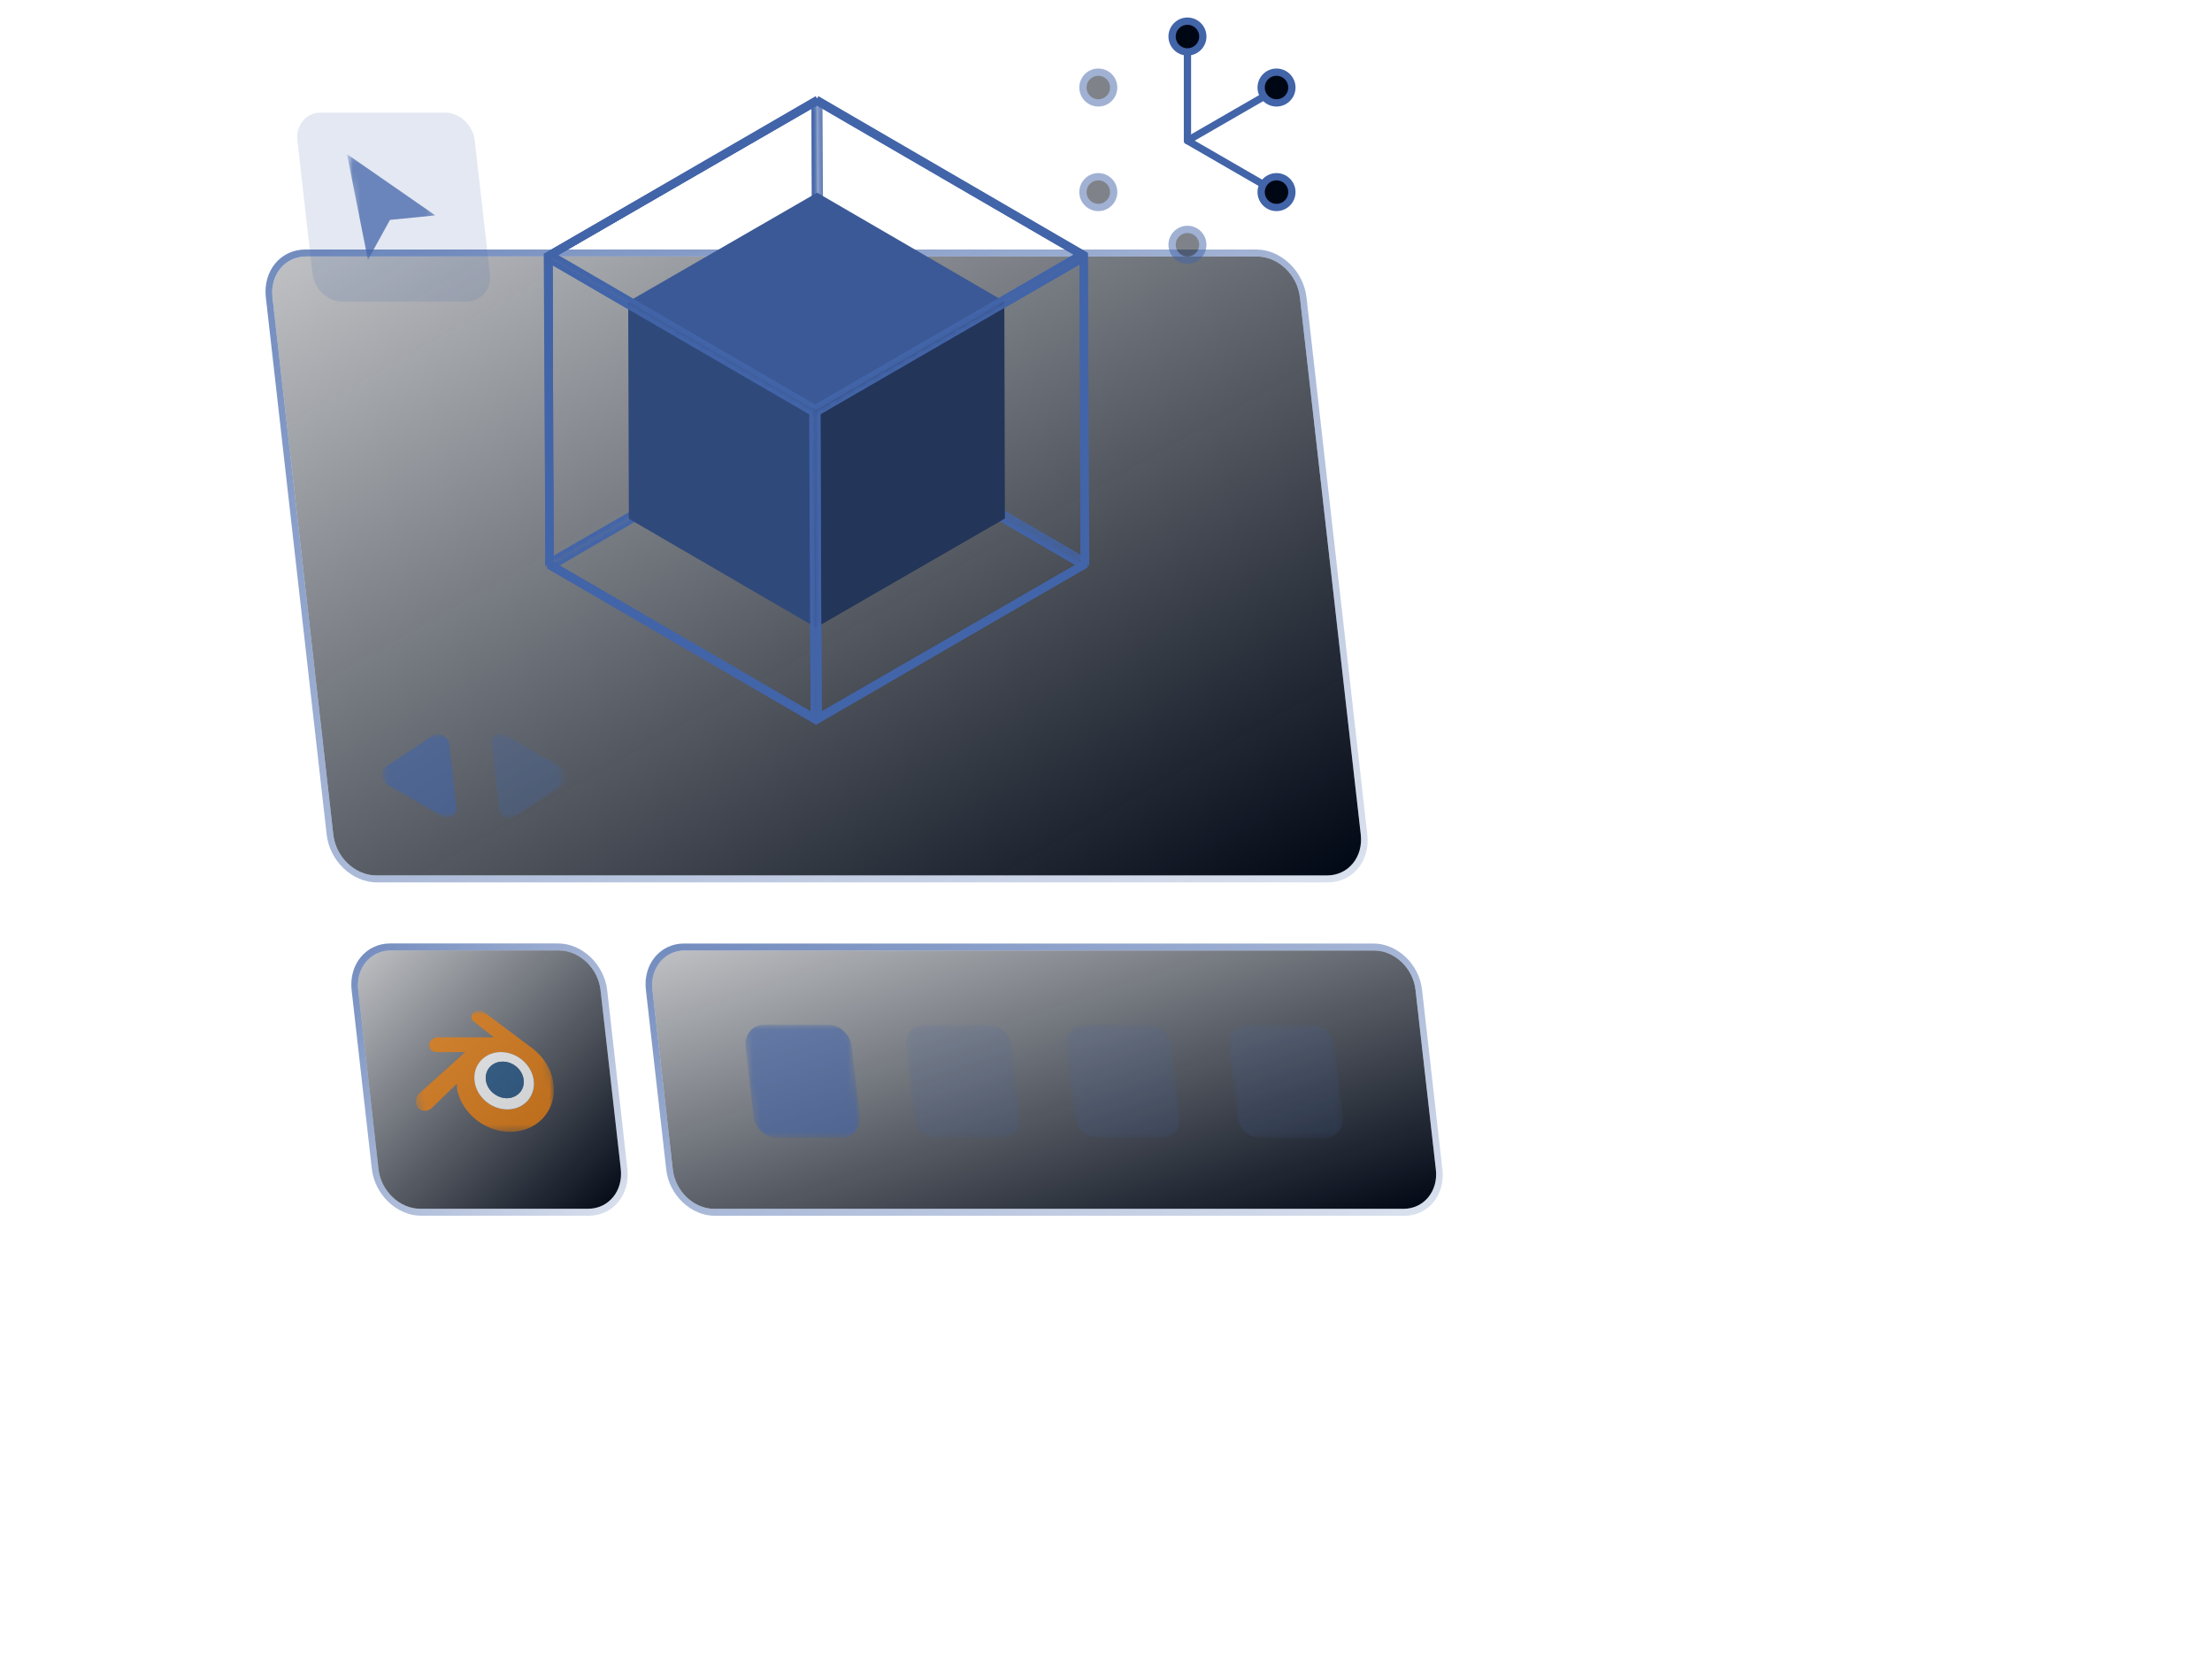 <svg xmlns:xlink="http://www.w3.org/1999/xlink" xmlns="http://www.w3.org/2000/svg" width="304" height="228" fill="none">
    <style>
        <![CDATA[.B{fill:#4264a8}.C{fill:#fff}.D{fill:#000714}.E{stroke:#4264a8}.F{stroke-width:.75}.G{stroke-miterlimit:10}.H{opacity:.15}.I{fill-opacity:.75}]]></style>
    <g filter="url(#j)">
        <mask id="A" maskUnits="userSpaceOnUse" x="178" y="22" width="14" height="13">
            <path d="M178.635 23.02l.82-.52c5.86 0 11.18 5.06 11.88 11.3l-.82.52c-.71-6.24-6.03-11.3-11.88-11.3z"
                  class="C"/>
        </mask>
        <g mask="url(#A)" class="B">
            <path d="M178.635 23.02l.82-.52c2.11 0 4.15.66 5.93 1.79l-.82.52c-1.78-1.13-3.82-1.79-5.93-1.79z"/>
            <path d="M184.555 24.809l.82-.52a12.77 12.77 0 0 1 1.89 1.47l-.82.52c-.59-.55-1.22-1.05-1.89-1.47z"/>
            <path d="M186.455 26.28l.82-.52a13.1 13.1 0 0 1 1.45 1.61l-.82.52c-.44-.58-.93-1.11-1.45-1.61z"/>
            <path d="M187.905 27.889l.82-.52c.45.59.86 1.22 1.21 1.89l-.82.52c-.35-.67-.76-1.3-1.21-1.89z"/>
            <path d="M189.115 29.78l.82-.52c.44.84.8 1.73 1.05 2.66l-.82.52c-.25-.93-.61-1.82-1.05-2.66z"/>
            <path d="M190.155 32.44l.82-.52a11.78 11.78 0 0 1 .36 1.88l-.82.52a11.78 11.78 0 0 0-.36-1.88z"/>
        </g>
        <path d="M190.515 34.321l.82-.52 11.29 99.73-.81.52-11.3-99.73z" class="B"/>
        <mask id="B" maskUnits="userSpaceOnUse" x="197" y="133" width="6" height="11">
            <path d="M198.285 143.421l-.82.52c3.04-1.93 4.83-5.63 4.35-9.89l.82-.52c.48 4.25-1.3 7.96-4.35 9.89z"
                  class="C"/>
        </mask>
        <g mask="url(#B)" class="B">
            <path d="M201.815 134.051l.82-.52a11.31 11.31 0 0 1-.41 4.65l-.82.52a11.31 11.31 0 0 0 .41-4.65z"/>
            <path d="M201.405 138.702l.82-.52a10.28 10.28 0 0 1-1.1 2.4l-.82.52c.46-.73.84-1.53 1.1-2.4z"/>
            <path d="M200.295 141.09l.82-.52c-.36.57-.78 1.1-1.25 1.57l-.82.52c.47-.47.89-1 1.25-1.57z"/>
            <path d="M199.045 142.661l.82-.52c-.45.45-.94.85-1.47 1.2l-.82.52c.53-.35 1.02-.75 1.47-1.2z"/>
            <path d="M197.575 143.872l.82-.52s-.07.05-.11.07l-.82.52s.07-.05.11-.07z"/>
        </g>
        <mask id="C" maskUnits="userSpaceOnUse" x="192" y="143" width="7" height="3">
            <path d="M193.305 144.83c1.86 0 3.56-.51 4.98-1.41l-.82.52c-1.42.9-3.11 1.41-4.98 1.41l.82-.52z" class="C"/>
        </mask>
        <g mask="url(#C)" class="D">
            <path d="M192.485 145.35l.82-.52c1.86 0 3.56-.51 4.98-1.41l-.82.52c-1.42.9-3.11 1.41-4.98 1.41z"/>
        </g>
        <mask id="D" maskUnits="userSpaceOnUse" x="192" y="145" width="8" height="3">
            <path d="M199.335 145.109l-.82.52c-1.66 1.05-3.64 1.65-5.82 1.65l.82-.52c2.18 0 4.16-.6 5.82-1.65z"
                  class="C"/>
        </mask>
        <g mask="url(#D)" class="B">
            <path d="M192.705 147.279l.82-.52c2.18 0 4.16-.6 5.82-1.65l-.82.52c-1.66 1.05-3.64 1.65-5.82 1.65z"/>
        </g>
        <path d="M32.175 23.02l.82-.52h146.45l-.81.52H32.175z" class="B"/>
        <mask id="E" maskUnits="userSpaceOnUse" x="27" y="22" width="6" height="3">
            <path d="M27.195 24.43l.82-.52c1.42-.9 3.11-1.41 4.98-1.41l-.82.52c-1.86 0-3.56.51-4.98 1.41z" class="C"/>
        </mask>
        <g mask="url(#E)" class="B">
            <path d="M27.195 24.43l.82-.52c1.42-.9 3.11-1.41 4.98-1.41l-.82.52c-1.86 0-3.56.51-4.98 1.41z"/>
        </g>
        <mask id="F" maskUnits="userSpaceOnUse" x="25" y="23" width="4" height="4">
            <path d="M28.015 23.91c-.81.51-1.53 1.15-2.15 1.9l-.82.52c.61-.74 1.33-1.38 2.15-1.9l.82-.52z" class="C"/>
        </mask>
        <g mask="url(#F)" class="D">
            <path d="M27.205 24.43l.82-.52s-.07.05-.11.07l-.82.52s.07-.05.11-.07z"/>
            <path d="M27.085 24.501l.82-.52c-.53.35-1.02.75-1.47 1.2l-.82.52c.45-.45.94-.85 1.47-1.2z"/>
            <path d="M25.615 25.71l.82-.52c-.47.47-.89 1-1.25 1.57l-.82.52c.36-.57.78-1.1 1.25-1.57z"/>
        </g>
        <mask id="G" maskUnits="userSpaceOnUse" x="22" y="25" width="4" height="10">
            <path d="M25.875 25.811c-1.69 2.05-2.55 4.87-2.2 7.99l-.82.52c-.35-3.12.51-5.95 2.2-7.99l.82-.52z"
                  class="C"/>
        </mask>
        <g mask="url(#G)" class="D">
            <path d="M25.615 25.711l.82-.52c-.47.47-.89 1-1.25 1.57l-.82.52c.36-.57.78-1.1 1.25-1.57z"/>
            <path d="M24.365 27.282l.82-.52c-.46.73-.84 1.53-1.1 2.4l-.82.52a10.28 10.28 0 0 1 1.1-2.4z"/>
            <path d="M23.265 29.672l.82-.52a11.31 11.31 0 0 0-.41 4.65l-.82.52a11.31 11.31 0 0 1 .41-4.65z"/>
        </g>
        <mask id="H" maskUnits="userSpaceOnUse" x="20" y="22" width="7" height="13">
            <path d="M26.135 22.741l.82-.52c-3.57 2.27-5.67 6.61-5.1 11.58l-.82.52c-.56-4.97 1.54-9.32 5.1-11.58z"
                  class="C"/>
        </mask>
        <g mask="url(#H)" class="B">
            <path d="M26.135 22.741l.82-.52-.13.08-.82.52.13-.08z"/>
            <path d="M26.005 22.831l.82-.52c-.62.41-1.2.88-1.73 1.41l-.82.52a10.66 10.66 0 0 1 1.73-1.41z"/>
            <path d="M24.275 24.241l.82-.52a11.07 11.07 0 0 0-1.47 1.85l-.82.52a11.49 11.49 0 0 1 1.47-1.85z"/>
            <path d="M22.805 26.09l.82-.52c-.54.86-.98 1.8-1.29 2.81l-.82.52c.31-1.01.75-1.95 1.29-2.81z"/>
            <path d="M21.515 28.901l.82-.52c-.51 1.66-.7 3.49-.48 5.42l-.82.52c-.22-1.93-.04-3.77.48-5.42z"/>
        </g>
        <path d="M46.035 145.35l.81-.52h146.46l-.82.52H46.035z" class="D"/>
        <path d="M46.255 147.28l.81-.52h146.46l-.82.52H46.255z" class="B"/>
        <path d="M22.855 34.321l.82-.52 11.29 99.73-.82.52-11.29-99.73z" class="D"/>
        <path d="M21.035 34.321l.82-.52 11.29 99.73-.82.52-11.29-99.73z" class="B"/>
        <mask id="I" maskUnits="userSpaceOnUse" x="34" y="133" width="13" height="13">
            <path d="M34.145 134.051l.82-.52c.71 6.24 6.03 11.3 11.88 11.3l-.82.52c-5.86 0-11.18-5.06-11.88-11.3z"
                  class="C"/>
        </mask>
        <g mask="url(#I)" class="D">
            <path d="M34.145 134.051l.82-.52a11.78 11.78 0 0 0 .36 1.88l-.82.52a11.78 11.78 0 0 1-.36-1.88z"/>
            <path d="M34.504 135.932l.82-.52c.25.93.61 1.82 1.05 2.66l-.82.52c-.44-.84-.8-1.73-1.05-2.66z"/>
            <path d="M35.555 138.59l.82-.52c.35.67.76 1.3 1.21 1.89l-.82.52c-.45-.59-.86-1.22-1.21-1.89z"/>
            <path d="M36.765 140.491l.82-.52c.44.58.93 1.11 1.45 1.61l-.82.52a13.1 13.1 0 0 1-1.45-1.61z"/>
            <path d="M38.214 142.09l.82-.52c.59.55 1.22 1.05 1.89 1.47l-.82.52a12.77 12.77 0 0 1-1.89-1.47z"/>
            <path d="M40.105 143.571l.82-.52c1.78 1.13 3.82 1.79 5.93 1.79l-.82.52c-2.11 0-4.15-.66-5.93-1.79z"/>
        </g>
        <path d="M193.525 146.76H47.065c-6.85 0-13.1-5.94-13.92-13.23L21.855 33.8c-.83-7.29 4.07-13.23 10.92-13.23h146.45c6.84 0 13.09 5.94 13.91 13.23l11.29 99.73c.83 7.29-4.07 13.23-10.92 13.23h.02zm-2.19-112.96c-.71-6.24-6.03-11.3-11.88-11.3H32.995c-5.86 0-10.03 5.06-9.32 11.3l11.29 99.73c.71 6.24 6.03 11.3 11.88 11.3h146.45c5.86 0 10.03-5.06 9.32-11.3l-11.29-99.73"
              class="B"/>
        <path d="M193.305 144.83H46.845c-5.86 0-11.18-5.06-11.88-11.3L23.675 33.8c-.71-6.24 3.47-11.3 9.32-11.3h146.45c5.86 0 11.18 5.06 11.88 11.3l11.29 99.73c.71 6.24-3.47 11.3-9.32 11.3h.01z"
              fill="url(#k)"/>
        <mask id="J" maskUnits="userSpaceOnUse" x="32" y="133" width="16" height="15">
            <path d="M32.325 134.051l.82-.52c.83 7.29 7.07 13.23 13.92 13.23l-.82.52c-6.85 0-13.1-5.94-13.92-13.23z"
                  class="C"/>
        </mask>
        <g mask="url(#J)" class="B">
            <path d="M32.325 134.051l.82-.52c.08.75.23 1.48.42 2.19l-.82.52a15.98 15.98 0 0 1-.42-2.19z"/>
            <path d="M32.745 136.241l.82-.52c.29 1.09.71 2.13 1.22 3.11l-.82.52c-.52-.98-.93-2.02-1.22-3.11z"/>
            <path d="M33.975 139.362l.82-.52a16.08 16.08 0 0 0 1.42 2.22l-.82.52c-.53-.69-1.01-1.44-1.42-2.22z"/>
            <path d="M35.385 141.571l.82-.52c.52.68 1.09 1.31 1.7 1.88l-.82.52a16.87 16.87 0 0 1-1.7-1.88z"/>
            <path d="M37.085 143.461l.82-.52a14.8 14.8 0 0 0 2.23 1.73l-.82.52a14.8 14.8 0 0 1-2.23-1.73z"/>
            <path d="M39.315 145.192l.82-.52c2.08 1.32 4.47 2.09 6.94 2.09l-.82.52c-2.47 0-4.85-.77-6.94-2.09z"/>
        </g>
    </g>
    <path d="M182.385 120.312H51.705c-2.91 0-5.55-2.51-5.9-5.61l-8.36-73.83c-.35-3.1 1.72-5.62 4.63-5.62h130.68c2.9 0 5.55 2.51 5.9 5.62l8.36 73.83c.35 3.09-1.72 5.61-4.63 5.61z"
          fill="url(#l)"/>
    <path d="M182.495 121.271H51.815c-3.41 0-6.51-2.95-6.92-6.57l-8.36-73.83c-.41-3.63 2.02-6.58 5.43-6.58h130.68c3.4 0 6.5 2.96 6.91 6.58l8.36 73.83c.41 3.63-2.02 6.57-5.42 6.57zm-3.84-80.4c-.35-3.1-2.99-5.62-5.9-5.62H42.075c-2.91 0-4.98 2.51-4.63 5.62l8.36 73.83c.35 3.09 2.99 5.61 5.9 5.61h130.68c2.9 0 4.98-2.51 4.63-5.61l-8.36-73.83z"
          fill="url(#m)" class="I"/>
    <mask id="K" maskUnits="userSpaceOnUse" x="75" y="13" width="38" height="65">
        <path d="M112.285 13.541l.21 42.66-37.17 21.57-.22-42.67 37.18-21.56z" class="C"/>
    </mask>
    <g mask="url(#K)" class="B">
        <use xlink:href="#r"/>
    </g>
    <mask id="L" maskUnits="userSpaceOnUse" x="111" y="34" width="39" height="66">
        <path d="M149.125 34.951l.21 42.66-37.17 21.57-.21-42.67 37.17-21.56z" class="C"/>
    </mask>
    <g mask="url(#L)" class="B">
        <use xlink:href="#r" x="36.85" y="21.41"/>
    </g>
    <mask id="M" maskUnits="userSpaceOnUse" x="112" y="13" width="38" height="65">
        <path d="M149.125 34.951l.21 42.66-36.84-21.41-.21-42.66 36.84 21.41z" class="C"/>
    </mask>
    <g mask="url(#M)" class="B">
        <path d="M113.035 14.841l35.34 20.54.21 40.92-35.34-20.54-.21-40.92zm-.76-1.31l.21 42.66 36.84 21.41-.21-42.66-36.84-21.41z"/>
    </g>
    <mask id="N" maskUnits="userSpaceOnUse" x="75" y="56" width="75" height="44">
        <path d="M149.335 77.611l-37.17 21.57-36.84-21.41 37.17-21.57 36.84 21.41z" class="C"/>
    </mask>
    <g mask="url(#N)" class="B">
        <path d="M112.495 57.071l35.35 20.54-35.68 20.7-35.35-20.54 35.68-20.7zm0-.87l-37.18 21.57 36.84 21.41 37.18-21.57-36.84-21.41z"/>
    </g>
    <mask id="O" maskUnits="userSpaceOnUse" x="75" y="35" width="38" height="65">
        <path d="M112.165 99.182l-36.84-21.41-.22-42.67 36.85 21.41.21 42.67z" class="C"/>
    </mask>
    <g mask="url(#O)" class="B">
        <use xlink:href="#s"/>
    </g>
    <mask id="P" maskUnits="userSpaceOnUse" x="75" y="13" width="75" height="44">
        <path d="M111.955 56.511l-36.85-21.41 37.18-21.56 36.84 21.41-37.17 21.56z" class="C"/>
    </mask>
    <g mask="url(#P)" class="B">
        <use xlink:href="#t"/>
    </g>
    <mask id="Q" maskUnits="userSpaceOnUse" x="75" y="13" width="38" height="65">
        <path d="M112.405 56.261l-37.08 21.41-.13-42.62 37.09-21.41.12 42.62z" class="C"/>
    </mask>
    <g mask="url(#Q)" class="B">
        <use xlink:href="#u"/>
    </g>
    <mask id="R" maskUnits="userSpaceOnUse" x="112" y="35" width="38" height="65">
        <path d="M149.245 77.671l-37.08 21.41-.12-42.62 37.08-21.41.12 42.62z" class="C"/>
    </mask>
    <g mask="url(#R)" class="B">
        <use xlink:href="#u" x="36.84" y="21.41"/>
    </g>
    <mask id="S" maskUnits="userSpaceOnUse" x="75" y="56" width="75" height="44">
        <path d="M149.245 77.672l-37.08 21.41-36.84-21.41 37.08-21.41 36.84 21.41z" class="C"/>
    </mask>
    <g mask="url(#S)" class="B">
        <use xlink:href="#v"/>
    </g>
    <mask id="T" maskUnits="userSpaceOnUse" x="75" y="35" width="38" height="65">
        <path d="M112.165 99.081l-36.84-21.41-.13-42.62 36.85 21.41.12 42.62z" class="C"/>
    </mask>
    <g mask="url(#T)" class="B">
        <use xlink:href="#w"/>
    </g>
    <mask id="U" maskUnits="userSpaceOnUse" x="75" y="13" width="75" height="44">
        <path d="M112.045 56.461l-36.85-21.41 37.09-21.41 36.84 21.41-37.08 21.41z" class="C"/>
    </mask>
    <g mask="url(#U)" class="B">
        <use xlink:href="#v" x="-0.12" y="-42.611"/>
    </g>
    <mask id="V" maskUnits="userSpaceOnUse" x="112" y="13" width="38" height="65">
        <path d="M149.125 35.051l.12 42.62-36.84-21.41-.12-42.62 36.84 21.41z" class="C"/>
    </mask>
    <g mask="url(#V)" class="E F G">
        <path d="M112.285 13.641l36.84 21.41.12 42.62-36.84-21.41"/>
    </g>
    <path d="M138.025 41.43l.08 29.83-25.96 14.98-.08-29.83 25.96-14.98z" fill="#233559"/>
    <path d="M112.145 86.241l-25.72-14.95-.09-29.83 25.73 14.95.08 29.83z" fill="#30497b"/>
    <path d="M112.065 56.411l-25.73-14.95 25.96-14.98 25.73 14.95-25.96 14.98z" fill="#3b5996"/>
    <path d="M75.325 77.771l-.22-42.67 37.18-21.56" class="E F G"/>
    <mask id="W" maskUnits="userSpaceOnUse" x="111" y="34" width="39" height="66">
        <path d="M149.125 34.951l.21 42.66-37.17 21.57-.21-42.67 37.17-21.56z" class="C"/>
    </mask>
    <g mask="url(#W)" class="B">
        <use xlink:href="#r" x="36.85" y="21.41"/>
    </g>
    <path d="M112.285 13.541l36.84 21.41.21 42.66m0 0l-37.17 21.57-36.84-21.41" class="E F G"/>
    <mask id="X" maskUnits="userSpaceOnUse" x="75" y="35" width="38" height="65">
        <path d="M112.165 99.182l-36.84-21.41-.22-42.67 36.85 21.41.21 42.67z" class="C"/>
    </mask>
    <g mask="url(#X)" class="B">
        <use xlink:href="#s"/>
    </g>
    <mask id="Y" maskUnits="userSpaceOnUse" x="75" y="13" width="75" height="44">
        <path d="M111.955 56.511l-36.85-21.41 37.18-21.56 36.84 21.41-37.17 21.56z" class="C"/>
    </mask>
    <g mask="url(#Y)" class="B">
        <use xlink:href="#t"/>
    </g>
    <path d="M75.325 77.671l-.13-42.62 37.09-21.41" class="E F G"/>
    <mask id="Z" maskUnits="userSpaceOnUse" x="112" y="35" width="38" height="65">
        <path d="M149.245 77.671l-37.08 21.41-.12-42.62 37.08-21.41.12 42.62z" class="C"/>
    </mask>
    <g mask="url(#Z)" class="B">
        <use xlink:href="#u" x="36.84" y="21.41"/>
    </g>
    <path d="M149.245 77.672l-37.08 21.41-36.84-21.41" class="E F G"/>
    <mask id="a" maskUnits="userSpaceOnUse" x="75" y="35" width="38" height="65">
        <path d="M112.165 99.081l-36.84-21.41-.13-42.62 36.85 21.41.12 42.62z" class="C"/>
    </mask>
    <g mask="url(#a)" class="B">
        <use xlink:href="#w"/>
    </g>
    <mask id="b" maskUnits="userSpaceOnUse" x="75" y="13" width="75" height="44">
        <path d="M112.045 56.461l-36.85-21.41 37.09-21.41 36.84 21.41-37.08 21.41z" class="C"/>
    </mask>
    <g mask="url(#b)" class="B">
        <use xlink:href="#v" x="-0.12" y="-42.611"/>
    </g>
    <path d="M112.285 13.641l36.84 21.41.12 42.62" class="E F G"/>
    <path d="M80.925 167.08h-23.06c-3.32 0-6.35-2.89-6.76-6.42l-2.78-24.58c-.4-3.55 1.98-6.42 5.3-6.42h23.06c3.32 0 6.35 2.88 6.76 6.42l2.78 24.58c.4 3.54-1.98 6.42-5.3 6.42zm1.61-31c-.34-3.02-2.91-5.46-5.74-5.46h-23.06c-2.83 0-4.85 2.44-4.5 5.46l2.78 24.58c.34 3.02 2.91 5.46 5.74 5.46h23.06c2.83 0 4.85-2.44 4.5-5.46l-2.78-24.58z"
          fill="url(#n)" class="I"/>
    <path d="M80.815 166.121h-23.06c-2.83 0-5.4-2.44-5.74-5.46l-2.78-24.58c-.34-3.02 1.67-5.46 4.5-5.46h23.06c2.83 0 5.4 2.44 5.74 5.46l2.78 24.58c.34 3.02-1.67 5.46-4.5 5.46z"
          fill="url(#o)"/>
    <path d="M192.885 166.131h-94.75c-2.79 0-5.33-2.42-5.67-5.39l-2.8-24.72c-.34-2.98 1.66-5.39 4.45-5.39h94.75c2.79 0 5.33 2.41 5.67 5.39l2.8 24.72c.34 2.97-1.66 5.39-4.45 5.39z"
          fill="url(#p)"/>
    <path d="M192.995 167.09h-94.75c-3.29 0-6.29-2.85-6.68-6.35l-2.8-24.72c-.4-3.5 1.96-6.35 5.24-6.35h94.75c3.29 0 6.29 2.85 6.68 6.35l2.8 24.72c.4 3.5-1.96 6.35-5.24 6.35zm1.54-31.07c-.34-2.98-2.88-5.39-5.67-5.39h-94.75c-2.79 0-4.78 2.41-4.45 5.39l2.8 24.72c.34 2.97 2.88 5.39 5.67 5.39h94.75c2.79 0 4.78-2.42 4.45-5.39l-2.8-24.72z"
          fill="url(#q)" class="I"/>
    <g opacity=".75">
        <mask id="c" maskUnits="userSpaceOnUse" x="55" y="138" width="22" height="18">
            <path d="M57.775 155.57l-1.88-16.64h18.95l1.88 16.64h-18.95z" class="C"/>
        </mask>
        <g mask="url(#c)">
            <path d="M69.745 152.48c-1.17 0-2.32-.47-3.19-1.31a4.71 4.71 0 0 1-.99-1.38c-.22-.49-.34-1.01-.36-1.53a3.5 3.5 0 0 1 .25-1.48c.19-.44.45-.84.79-1.16.68-.66 1.61-1.01 2.61-1.02a4.6 4.6 0 0 1 2.83 1.01 4.61 4.61 0 0 1 1.05 1.16 4.23 4.23 0 0 1 .59 1.45c.1.53.09 1.05-.02 1.55-.12.52-.35 1-.67 1.39-.69.84-1.72 1.32-2.89 1.32zm-3.94-13.54c-.27 0-.54.08-.73.24-.39.33-.39.87.04 1.21l2.75 2.17h-7.63c-.63 0-1.19.43-1.24 1-.06.57.42 1.03 1.08 1.03h3.87l-6.27 5.64-.02.03c-.59.53-.7 1.42-.23 1.97.24.28.58.42.94.42a1.49 1.49 0 0 0 1.02-.42l3.4-3.29.03.71c.03.27.17.78.34 1.19a7.41 7.41 0 0 0 1.54 2.36c.7.73 1.54 1.31 2.43 1.7.95.43 1.95.65 2.95.65h.06c1.01 0 1.98-.23 2.85-.66.8-.4 1.5-.98 2.03-1.71.51-.68.85-1.49 1.01-2.36.15-.85.12-1.75-.1-2.63-.2-.84-.57-1.65-1.08-2.37-.48-.67-1.04-1.26-1.68-1.75l-6.56-4.91h-.02c-.21-.17-.49-.25-.76-.25"
                  fill="#e87d0d"/>
            <path d="M69.655 150.93c-.7 0-1.42-.29-1.99-.81-.52-.48-.85-1.13-.9-1.83-.04-.68.21-1.29.63-1.71a2.36 2.36 0 0 1 1.66-.67h.03c.69 0 1.34.25 1.85.67.52.43.9 1.03 1.01 1.71.12.7-.07 1.36-.48 1.83-.45.52-1.11.81-1.82.81m-.8-6.34c-1 0-1.93.36-2.61 1.02-.34.32-.6.72-.79 1.16-.18.46-.27.96-.25 1.48s.14 1.04.36 1.53a4.71 4.71 0 0 0 .99 1.38c.87.84 2.02 1.31 3.19 1.31s2.21-.48 2.89-1.32a3.53 3.53 0 0 0 .67-1.39c.12-.5.12-1.02.02-1.55a4.23 4.23 0 0 0-.59-1.45 4.61 4.61 0 0 0-1.05-1.16 4.6 4.6 0 0 0-2.83-1.01z"
                  class="C"/>
            <path d="M69.045 145.9a2.36 2.36 0 0 0-1.66.67 2.23 2.23 0 0 0-.63 1.71c.05.7.38 1.36.9 1.83.57.52 1.29.81 1.99.81s1.36-.29 1.82-.81c.4-.48.6-1.13.48-1.83a2.8 2.8 0 0 0-1.01-1.71c-.51-.42-1.17-.67-1.85-.67h-.03"
                  fill="#265787"/>
        </g>
    </g>
    <g opacity=".6">
        <mask id="d" maskUnits="userSpaceOnUse" x="102" y="140" width="17" height="17">
            <path d="M103.875 156.37l-1.76-15.54h14.59l1.76 15.54h-14.59z" class="C"/>
        </mask>
        <g mask="url(#d)" class="B">
            <path d="M113.835 140.83h-8.83c-1.59 0-2.72 1.37-2.53 3.06l1.07 9.42c.19 1.7 1.64 3.06 3.23 3.06h8.83c1.59 0 2.72-1.36 2.53-3.06l-1.07-9.42c-.19-1.69-1.64-3.06-3.23-3.06z"/>
        </g>
    </g>
    <g class="H">
        <mask id="e" maskUnits="userSpaceOnUse" x="124" y="140" width="17" height="17">
            <path d="M125.905 156.37l-1.76-15.54h14.59l1.76 15.54h-14.59z" class="C"/>
        </mask>
        <g mask="url(#e)" class="B">
            <use xlink:href="#x"/>
        </g>
    </g>
    <g class="H">
        <mask id="f" maskUnits="userSpaceOnUse" x="146" y="140" width="17" height="17">
            <path d="M147.935 156.37l-1.76-15.54h14.59l1.76 15.54h-14.59z" class="C"/>
        </mask>
        <g mask="url(#f)" class="B">
            <path d="M157.895 140.83h-8.84c-1.59 0-2.72 1.37-2.53 3.06l1.07 9.42c.19 1.7 1.64 3.06 3.23 3.06h8.84c1.58 0 2.72-1.36 2.52-3.06l-1.07-9.42c-.19-1.69-1.64-3.06-3.22-3.06z"/>
        </g>
    </g>
    <g class="H">
        <mask id="g" maskUnits="userSpaceOnUse" x="168" y="140" width="17" height="17">
            <path d="M170.305 156.37l-1.76-15.54h14.59l1.76 15.54h-14.59z" class="C"/>
        </mask>
        <g mask="url(#g)" class="B">
            <use xlink:href="#x" x="44.39"/>
        </g>
    </g>
    <g stroke-linecap="round" stroke-linejoin="round" class="E">
        <path d="M163.195 5.02v14.31"/>
        <path d="M163.195 19.33l12.39-7.15m-12.39 7.15l12.39 7.16"/>
    </g>
    <use xlink:href="#y" class="D"/>
    <use xlink:href="#z" class="B"/>
    <use xlink:href="#y" y="14.371" class="D"/>
    <use xlink:href="#z" y="14.371" class="B"/>
    <use xlink:href="#y" x="-12.24" y="-7.01" class="D"/>
    <use xlink:href="#AA" class="B"/>
    <g opacity=".5">
        <use xlink:href="#y" x="-24.49" y="14.371" class="D"/>
        <use xlink:href="#AA" x="-12.25" y="21.381" class="B"/>
    </g>
    <g opacity=".5">
        <use xlink:href="#y" x="-24.49" class="D"/>
        <use xlink:href="#AA" x="-12.25" y="7.01" class="B"/>
    </g>
    <g opacity=".5">
        <use xlink:href="#y" x="-12.24" y="21.609" class="D"/>
        <use xlink:href="#AA" y="28.619" class="B"/>
    </g>
    <g class="H B">
        <path d="M64.135 41.441h-17.14c-2 0-3.81-1.72-4.05-3.85l-2.07-18.26c-.24-2.12 1.18-3.85 3.18-3.85h17.14c2 0 3.81 1.73 4.05 3.85l2.07 18.26c.24 2.13-1.18 3.85-3.18 3.85z"/>
    </g>
    <g opacity=".75">
        <mask id="h" maskUnits="userSpaceOnUse" x="47" y="21" width="14" height="15">
            <path d="M49.325 35.72l-1.64-14.54h11.19l1.65 14.54h-11.2z" class="C"/>
        </mask>
        <g mask="url(#h)" class="B">
            <path d="M47.685 21.18l2.88 14.54 3.03-5.5 6.23-.62-12.14-8.42z"/>
        </g>
    </g>
    <mask id="i" maskUnits="userSpaceOnUse" x="51" y="100" width="27" height="13">
        <path d="M53.225 112.49l-1.33-11.72h24.76l1.33 11.72h-24.76z" class="C"/>
    </mask>
    <g mask="url(#i)" class="B">
        <path opacity=".6"
              d="M60.155 100.899a1.2 1.2 0 0 0-.68.2l-6.35 4.21c-.89.58-.72 2.04.3 2.63l7.3 4.2c.24.14.49.2.73.2.74 0 1.36-.64 1.26-1.53l-.95-8.4c-.1-.89-.86-1.53-1.6-1.53"/>
        <path opacity=".3"
              d="M68.685 100.77c-.65 0-1.19.56-1.1 1.34l1.02 9.04c.09.79.75 1.34 1.41 1.34.21 0 .41-.06.6-.18l6.84-4.53c.78-.51.64-1.8-.26-2.31l-7.86-4.52c-.21-.12-.43-.18-.64-.18"/>
    </g>
    <defs>
        <filter id="j" x=".945" y=".57" width="436.572" height="377.711" filterUnits="userSpaceOnUse"
                color-interpolation-filters="sRGB">
            <feFlood flood-opacity="0" result="A"/>
            <feColorMatrix in="SourceAlpha" values="0 0 0 0 0 0 0 0 0 0 0 0 0 0 0 0 0 0 127 0"/>
            <feOffset dx="9" dy="9"/>
            <feGaussianBlur stdDeviation="14.5"/>
            <feColorMatrix values="0 0 0 0 0.259 0 0 0 0 0.392 0 0 0 0 0.659 0 0 0 0.1 0"/>
            <feBlend in2="A" result="C"/>
            <feColorMatrix in="SourceAlpha" values="0 0 0 0 0 0 0 0 0 0 0 0 0 0 0 0 0 0 127 0"/>
            <feOffset dx="37" dy="37"/>
            <feGaussianBlur stdDeviation="26"/>
            <feColorMatrix values="0 0 0 0 0.259 0 0 0 0 0.392 0 0 0 0 0.659 0 0 0 0.09 0"/>
            <feBlend in2="C" result="D"/>
            <feColorMatrix in="SourceAlpha" values="0 0 0 0 0 0 0 0 0 0 0 0 0 0 0 0 0 0 127 0"/>
            <feOffset dx="84" dy="83"/>
            <feGaussianBlur stdDeviation="35.5"/>
            <feColorMatrix values="0 0 0 0 0.259 0 0 0 0 0.392 0 0 0 0 0.659 0 0 0 0.05 0"/>
            <feBlend in2="D" result="E"/>
            <feColorMatrix in="SourceAlpha" values="0 0 0 0 0 0 0 0 0 0 0 0 0 0 0 0 0 0 127 0"/>
            <feOffset dx="149" dy="147"/>
            <feGaussianBlur stdDeviation="42"/>
            <feColorMatrix values="0 0 0 0 0.259 0 0 0 0 0.392 0 0 0 0 0.659 0 0 0 0.01 0"/>
            <feBlend in2="E"/>
            <feBlend in="SourceGraphic"/>
        </filter>
        <linearGradient id="k" x1="202.693" y1="144.83" x2="88.279" y2="-21.972" xlink:href="#AB">
            <stop stop-color="#000714"/>
            <stop offset="1" stop-color="#000714" stop-opacity=".25"/>
        </linearGradient>
        <linearGradient id="l" x1="187.053" y1="120.312" x2="113.625" y2="-8.327" xlink:href="#AB">
            <stop stop-color="#000714"/>
            <stop offset="1" stop-color="#000714" stop-opacity=".25"/>
        </linearGradient>
        <linearGradient id="m" x1="187.96" y1="121.271" x2="112.486" y2="-9.608" xlink:href="#AB">
            <stop stop-color="#4264a8" stop-opacity=".25"/>
            <stop offset="1" stop-color="#4264a8"/>
        </linearGradient>
        <linearGradient id="n" x1="86.269" y1="167.08" x2="48.756" y2="129.159" xlink:href="#AB">
            <stop stop-color="#4264a8" stop-opacity=".25"/>
            <stop offset="1" stop-color="#4264a8"/>
        </linearGradient>
        <linearGradient id="o" x1="85.352" y1="166.121" x2="49.766" y2="130.031" xlink:href="#AB">
            <stop stop-color="#000714"/>
            <stop offset="1" stop-color="#000714" stop-opacity=".25"/>
        </linearGradient>
        <linearGradient id="p" x1="197.373" y1="166.131" x2="176.145" y2="101.974" xlink:href="#AB">
            <stop stop-color="#000714"/>
            <stop offset="1" stop-color="#000714" stop-opacity=".25"/>
        </linearGradient>
        <linearGradient id="q" x1="198.279" y1="167.09" x2="175.253" y2="99.958" xlink:href="#AB">
            <stop stop-color="#4264a8" stop-opacity=".25"/>
            <stop offset="1" stop-color="#4264a8"/>
        </linearGradient>
        <path id="r"
              d="M111.535 14.841l.21 40.94-35.68 20.7-.2-40.94 35.68-20.7m.74-1.3l-37.17 21.57.21 42.67 37.18-21.57-.21-42.66-.01-.01z"/>
        <path id="s"
              d="M75.865 36.412l35.34 20.54.2 40.93-35.34-20.54-.2-40.93zm-.76-1.31l.21 42.67 36.84 21.41-.21-42.67-36.84-21.41z"/>
        <path id="t"
              d="M112.285 14.401l35.35 20.54-35.68 20.7-35.35-20.54 35.68-20.7zm0-.87l-37.17 21.57 36.84 21.41 37.17-21.57-36.84-21.41z"/>
        <path id="u"
              d="M111.535 14.941l.12 40.89-35.59 20.55-.12-40.89 35.59-20.55zm.75-1.3l-37.08 21.41.12 42.62 37.08-21.41-.12-42.62z"/>
        <path id="v"
              d="M112.405 57.122l35.35 20.54-35.59 20.55-35.35-20.54 35.59-20.55zm0-.87l-37.08 21.41 36.84 21.41 37.08-21.41-36.84-21.41z"/>
        <path id="w"
              d="M75.955 36.361l35.34 20.54.12 40.88-35.34-20.54-.12-40.88zm-.75-1.31l.12 42.62 36.84 21.41-.12-42.62-36.84-21.41z"/>
        <path id="x"
              d="M135.865 140.83h-8.84c-1.58 0-2.72 1.37-2.52 3.06l1.07 9.42c.19 1.7 1.64 3.06 3.22 3.06h8.84c1.59 0 2.72-1.36 2.52-3.06l-1.07-9.42c-.19-1.69-1.63-3.06-3.22-3.06z"/>
        <path id="y"
              d="M175.435 14.14a2.12 2.12 0 0 1-2.11-2.11 2.12 2.12 0 0 1 2.11-2.11 2.12 2.12 0 0 1 2.11 2.11 2.12 2.12 0 0 1-2.11 2.11z"/>
        <path id="z"
              d="M175.435 10.42a1.61 1.61 0 1 1 0 3.22 1.61 1.61 0 0 1 0-3.22zm0-1c-1.44 0-2.61 1.17-2.61 2.61s1.17 2.61 2.61 2.61 2.61-1.17 2.61-2.61-1.17-2.61-2.61-2.61z"/>
        <path id="AA"
              d="M163.195 3.41a1.61 1.61 0 1 1 0 3.22 1.61 1.61 0 1 1 0-3.22zm0-1c-1.44 0-2.61 1.17-2.61 2.61s1.17 2.61 2.61 2.61 2.61-1.17 2.61-2.61-1.17-2.61-2.61-2.61z"/>
        <linearGradient id="AB" gradientUnits="userSpaceOnUse"/>
    </defs>
</svg>